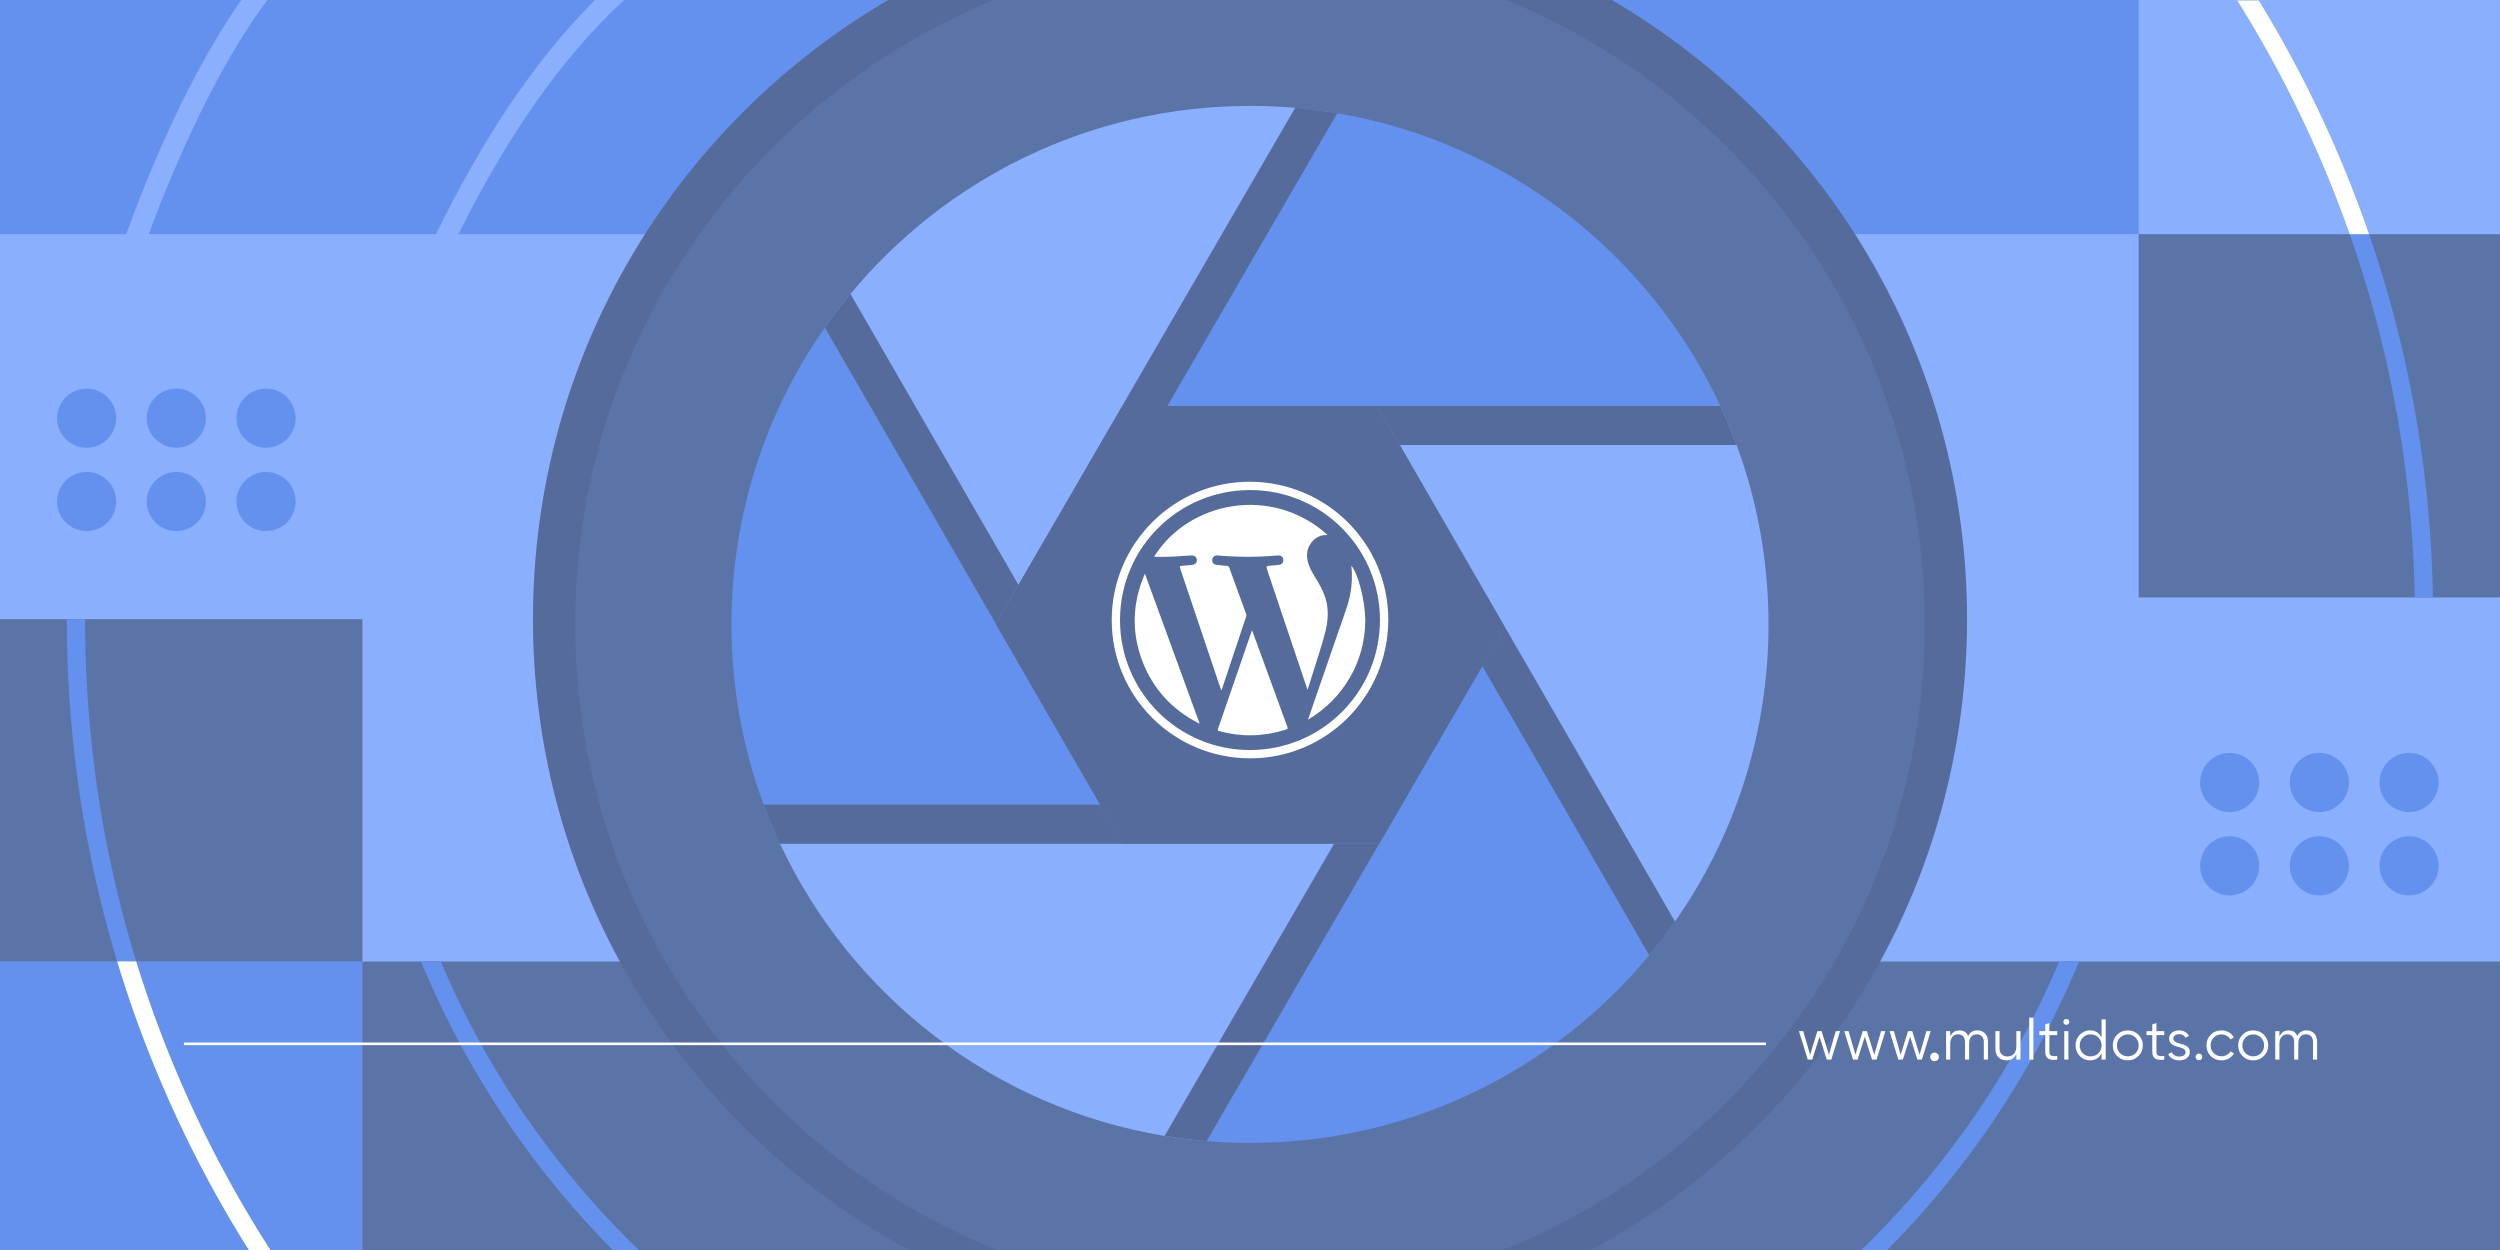 <?xml version="1.0" encoding="UTF-8"?>
<svg xmlns="http://www.w3.org/2000/svg" xmlns:xlink="http://www.w3.org/1999/xlink" viewBox="0 0 1920 960">
  <defs>
    <style>
      .cls-1 {
        stroke: #6491ed;
      }

      .cls-1, .cls-2, .cls-3, .cls-4 {
        fill: none;
      }

      .cls-1, .cls-2, .cls-4 {
        stroke-miterlimit: 10;
      }

      .cls-1, .cls-4 {
        stroke-width: 14px;
      }

      .cls-2 {
        stroke-width: 2px;
      }

      .cls-2, .cls-4 {
        stroke: #fff;
      }

      .cls-5 {
        clip-path: url(#clippath);
      }

      .cls-3, .cls-6, .cls-7, .cls-8, .cls-9, .cls-10 {
        stroke-width: 0px;
      }

      .cls-6 {
        fill: #89affe;
      }

      .cls-7 {
        fill: #546b9c;
      }

      .cls-11 {
        clip-path: url(#clippath-1);
      }

      .cls-12 {
        clip-path: url(#clippath-4);
      }

      .cls-13 {
        clip-path: url(#clippath-3);
      }

      .cls-14 {
        clip-path: url(#clippath-2);
      }

      .cls-8 {
        fill: #6491ed;
      }

      .cls-9 {
        fill: #fff;
      }

      .cls-10 {
        fill: #5b74a8;
      }
    </style>
    <clipPath id="clippath">
      <rect class="cls-3" x="1642.51" y="179.85" width="277.49" height="279.01"/>
    </clipPath>
    <clipPath id="clippath-1">
      <rect class="cls-3" x="0" y="475.5" width="278.33" height="262.84"/>
    </clipPath>
    <clipPath id="clippath-2">
      <polygon class="cls-3" points="1918.41 .41 1920 179.85 1642.51 179.85 1640.92 .41 1918.41 .41"/>
    </clipPath>
    <clipPath id="clippath-3">
      <rect class="cls-3" x="0" y="738.35" width="278.33" height="221.65"/>
    </clipPath>
    <clipPath id="clippath-4">
      <rect class="cls-3" y="738.35" width="1920" height="221.65"/>
    </clipPath>
  </defs>
  <g id="bg">
    <rect class="cls-8" x="0" y="0" width="1920" height="960"/>
  </g>
  <g id="Layer_1" data-name="Layer 1">
    <rect class="cls-10" x="0" y="738.35" width="1920" height="221.65"/>
    <rect class="cls-8" x="0" y="2" width="670.33" height="177.85"/>
    <rect class="cls-8" x="1252.93" y="2" width="389.58" height="177.85"/>
    <rect class="cls-6" x="0" y="179.85" width="1920" height="558.5"/>
    <path class="cls-6" d="M205.36,0c-.5.66-1,1.33-1.49,2-29.99,40.7-54.92,92.76-71.41,131.73-6.42,15.2-12.53,30.64-18.23,46.12-2.19,5.94-4.32,11.88-6.38,17.82l-15.38-5.34c1.45-4.16,2.92-8.32,4.44-12.48,6.36-17.59,13.26-35.19,20.56-52.46C142.03,69.32,165.11,29.2,183.91,2c.47-.68.93-1.34,1.39-2h20.06Z"/>
    <path class="cls-6" d="M479.33,0c-.72.66-1.44,1.33-2.15,2-45.95,43-87.06,101.46-125.11,177.85-2.12,4.25-4.23,8.56-6.33,12.92l-13.91-6.7c1-2.09,2.01-4.16,3.02-6.22C371.48,104.94,411.03,46.37,455.03,2c.66-.67,1.33-1.34,2-2h22.3Z"/>
    <path class="cls-7" d="M1510.68,475.51c0,95.18-24.15,184.73-66.66,262.84-50.96,93.64-128.3,170.85-222.05,221.65h-523.94c-93.74-50.8-171.09-128.01-222.05-221.65-42.5-78.11-66.65-167.66-66.65-262.84C409.33,272.74,518.92,95.56,682.11,0h555.78c163.19,95.56,272.79,272.74,272.79,475.51Z"/>
    <path class="cls-10" d="M1476.04,431.82c-4.1-45.02-14.05-89.09-29.71-131.51-4.89-13.27-10.36-26.42-16.26-39.09-.08-.17-.16-.35-.25-.52-11.23-24.11-24.21-47.11-38.73-68.88-53.43-80.06-127.86-143.36-214.52-183.19-6.54-3.01-13.16-5.89-19.84-8.63h-393.48c-36.53,14.98-71.28,34.13-103.58,57.14-36.38,25.92-69.64,56.72-98.83,91.97-6.26,7.54-12.37,15.35-18.25,23.34l-.6.57-6.91,9.88c-1.76,2.51-3.49,5.03-5.19,7.57-.01,0-.01.01-.01.01-57.66,85.6-88.09,185.35-88.09,289.08,0,16.23.75,32.38,2.24,48.4,4.17,45.07,14.19,89.19,29.95,131.69,4.88,13.2,10.38,26.35,16.35,39.1.08.17.16.34.24.51.02.03.03.07.05.1,6.22,13.28,13.02,26.29,20.36,38.99,5.83,10.07,12,19.95,18.48,29.61,31.46,46.87,70.57,88.65,115.49,123.08,30.91,23.7,64.45,43.8,99.76,59.93,6.93,3.17,13.92,6.18,20.98,9.03h388.93c37.19-15.05,72.55-34.42,105.38-57.77,36.41-25.9,69.71-56.68,98.93-91.91,8.96-10.79,17.59-22.09,25.66-33.6.26-.37.52-.74.77-1.12,8.46-12.13,16.37-24.56,23.71-37.25,5.7-9.87,11.07-19.9,16.09-30.07,34.88-70.73,53.06-148.52,53.06-228.72,0-16.01-.72-31.94-2.18-47.74ZM990.16,527.96h-58.65l-28.07-48.6,27.59-47.54h57.38l28.7,49.7-26.95,46.44Z"/>
    <path class="cls-8" d="M1286.33,707.83c-6.22,8.88-12.8,17.5-19.71,25.82-73.03,88.05-183.28,144.13-306.62,144.13-11.21,0-22.31-.46-33.28-1.38l132.55-228.44,79.14-136.39,17.35-29.9,130.57,226.16Z"/>
    <path class="cls-6" d="M1358.22,479.56c0,84.92-26.58,163.64-71.89,228.27l-130.57-226.16-80.75-139.85-17.32-30h263.57c4.56,9.79,8.72,19.8,12.48,30,15.84,42.92,24.48,89.32,24.48,137.74Z"/>
    <path class="cls-8" d="M1321.26,311.82h-459.35l71.67-123.52,61.19-105.45c10.88.94,21.63,2.32,32.24,4.12,130.85,22.16,239.99,108.17,294.25,224.85Z"/>
    <path class="cls-6" d="M994.77,82.85l-132.86,228.97-79.72,137.4-17.36,29.92-.04.06-131.37-227.53s.03-.04.05-.06c6.21-8.89,12.78-17.52,19.71-25.86,73.01-88.21,183.35-144.4,306.82-144.4,11.71,0,23.31.51,34.77,1.5Z"/>
    <path class="cls-8" d="M862.23,647.96h-263.18c-4.58-9.79-8.77-19.8-12.55-30-15.98-43.11-24.71-89.73-24.71-138.4,0-84.76,26.48-163.33,71.63-227.89l131.37,227.53,80.12,138.76,17.32,30Z"/>
    <path class="cls-6" d="M1059.27,647.96l-132.55,228.44c-10.91-.9-21.7-2.24-32.35-4.01-131.22-21.75-240.77-107.67-295.32-224.43h460.22Z"/>
    <polygon class="cls-7" points="1155.76 481.67 1059.27 647.96 862.23 647.96 764.79 479.2 861.91 311.82 1057.69 311.82 1155.76 481.67"/>
    <path class="cls-7" d="M1286.33,707.83c-6.22,8.88-12.8,17.5-19.71,25.82l-128.21-222.08,17.35-29.9,130.57,226.16Z"/>
    <path class="cls-7" d="M782.19,449.22l-17.36,29.92-131.36-227.53c6.21-8.89,12.78-17.52,19.71-25.86l129.01,223.47Z"/>
    <path class="cls-7" d="M1027.01,86.97l-130.47,224.85h-34.63l71.67-123.52,61.19-105.45c10.88.94,21.63,2.32,32.24,4.12Z"/>
    <path class="cls-7" d="M1333.74,341.82h-258.73l-17.32-30h263.57c4.56,9.79,8.72,19.8,12.48,30Z"/>
    <path class="cls-7" d="M862.23,647.96h-263.18c-4.58-9.79-8.77-19.8-12.55-30h258.41l17.32,30Z"/>
    <path class="cls-7" d="M1059.27,647.96l-132.55,228.44c-10.91-.9-21.7-2.24-32.35-4.01l130.22-224.43h34.68Z"/>
    <g id="fyP2hk.tif">
      <g>
        <path class="cls-9" d="M960.15,369.99c-58.3-.29-105.97,47.09-106.35,105.52,0,.22,0,.43,0,.65-.03,58.67,47.35,106.09,106.13,106.23,58.56.15,106.02-47.22,106.27-106.09v-.8c-.18-58.11-47.44-105.22-106.05-105.52ZM960.06,576.02c-55.12.11-99.93-44.68-99.89-99.85,0-.22,0-.44,0-.67.39-54.87,44.76-99.04,99.76-99.14,54.89-.11,99.54,44.3,99.88,99.14,0,.23,0,.47,0,.71-.04,55.17-44.54,99.7-99.77,99.81Z"/>
        <path class="cls-9" d="M1019.54,475.51c-.24,2.85-.73,5.71-1.41,8.57-2.64,11.11-6.52,21.84-9.83,32.75-1.28,4.2-2.64,8.38-4.1,12.98-1.29-3.81-2.46-7.23-3.61-10.65-4.89-14.55-9.78-29.09-14.67-43.64-4.37-12.99-8.74-25.98-13.1-38.97q-.61-1.82,1.34-1.99c2.64-.23,5.29-.42,7.93-.71,2.42-.26,3.7-1.8,3.49-4.05-.2-2.17-1.83-3.44-4.29-3.22-15.33,1.39-30.65,1.39-45.98,0-2.4-.22-4.05,1.09-4.29,3.27-.25,2.21,1.05,3.74,3.49,4.01,2.64.29,5.28.55,7.93.76.86.07,1.29.38,1.58,1.2,4.32,11.91,8.67,23.81,13.02,35.71.23.62.26,1.2.05,1.84-.24.72-.48,1.44-.72,2.15-5.97,17.89-11.94,35.78-17.92,53.67-.09.27-.05.67-.62.81-.86-2.52-1.73-5.04-2.58-7.57-5.25-15.64-10.49-31.28-15.75-46.91-4.39-13.06-8.78-26.12-13.19-39.17-.5-1.5-.14-1.73,1.23-1.8,2.6-.13,5.19-.38,7.78-.67,2.7-.3,4.1-1.83,3.87-4.06-.24-2.32-1.98-3.42-4.78-3.21-8.42.64-16.85,1.16-25.3,1.08-.89-.01-1.78-.09-2.74-.15,26.17-42.28,90.16-55.55,133.23-16.7-4.28-.05-7.85,1.11-10.72,3.92-4.91,4.81-6.07,10.63-4.33,17.13,1.1,4.1,3.18,7.74,5.4,11.31,3.03,4.87,5.9,9.81,7.72,15.3,1.88,5.66,2.37,11.33,1.88,17.03Z"/>
        <path class="cls-9" d="M961.58,484.01c1.45,3.95,2.77,7.52,4.07,11.08,7.57,20.76,15.14,41.52,22.71,62.28.88,2.4.89,2.43-1.6,3.21-16.69,5.2-33.48,5.5-50.36.95-.93-.25-1.42-.46-1-1.68,8.61-24.89,17.16-49.79,25.73-74.7.09-.25.19-.49.46-1.14Z"/>
        <path class="cls-9" d="M921.2,555.4c-.13.08-.25.16-.38.24-20.7-10.66-35.61-26.67-43.76-48.61-3.92-10.54-5.77-21.05-5.62-31.52.16-11.71,2.81-23.36,7.85-34.94,4.25,11.65,8.5,23.29,12.75,34.94,9.72,26.63,19.44,53.26,29.16,79.89Z"/>
        <path class="cls-9" d="M1048.52,477.74c-.32,15.38-4.26,29.77-12.06,43.04-7.79,13.26-18.36,23.78-31.95,31.93,3.65-10.54,7.13-20.6,10.61-30.67,5.35-15.48,10.62-30.99,16.07-46.43.01-.04.03-.07.04-.1,2.13-6.02,4.33-12,5.59-18.28,1.49-7.5,1.88-15.05.98-22.71,5.05,5.36,10.46,26.37,10.73,40.98.02.76.02,1.51,0,2.23Z"/>
      </g>
    </g>
    <g>
      <circle class="cls-8" cx="204.32" cy="321.15" r="22.71"/>
      <path class="cls-8" d="M135.42,343.87c.44,0,.87,0,1.3-.04,11.94-.67,21.41-10.57,21.41-22.67,0-12.11-9.47-22.01-21.41-22.68-.43-.03-.86-.04-1.3-.04-12.55,0-22.72,10.17-22.72,22.72s10.17,22.71,22.72,22.71Z"/>
      <circle class="cls-8" cx="66.53" cy="321.15" r="22.71"/>
      <circle class="cls-8" cx="204.32" cy="385.17" r="22.71"/>
      <path class="cls-8" d="M135.42,407.89c.44,0,.87-.01,1.3-.04,11.94-.67,21.41-10.57,21.41-22.68s-9.47-22-21.41-22.67c-.43-.03-.86-.04-1.3-.04-12.55,0-22.72,10.17-22.72,22.71,0,12.55,10.17,22.72,22.72,22.72Z"/>
      <circle class="cls-8" cx="66.53" cy="385.17" r="22.71"/>
    </g>
    <g>
      <circle class="cls-8" cx="1850.15" cy="600.95" r="22.71"/>
      <path class="cls-8" d="M1781.25,623.66c.44,0,.87,0,1.3-.04,11.94-.67,21.41-10.57,21.41-22.67,0-12.11-9.47-22.01-21.41-22.68-.43-.03-.86-.04-1.3-.04-12.55,0-22.72,10.17-22.72,22.72,0,12.54,10.17,22.71,22.72,22.71Z"/>
      <circle class="cls-8" cx="1712.36" cy="600.95" r="22.71"/>
      <circle class="cls-8" cx="1850.15" cy="664.97" r="22.71"/>
      <path class="cls-8" d="M1781.25,687.68c.44,0,.87-.01,1.3-.04,11.94-.67,21.41-10.57,21.41-22.68,0-12.1-9.47-22-21.41-22.67-.43-.03-.86-.04-1.3-.04-12.55,0-22.72,10.17-22.72,22.71s10.17,22.72,22.72,22.72Z"/>
      <circle class="cls-8" cx="1712.36" cy="664.97" r="22.71"/>
    </g>
    <rect class="cls-6" x="1642.51" y="0" width="277.49" height="179.85"/>
    <rect class="cls-8" x="0" y="738.35" width="278.33" height="221.65"/>
    <rect class="cls-10" x="0" y="475.5" width="278.33" height="262.84"/>
    <rect class="cls-10" x="1642.51" y="179.85" width="277.49" height="279.01"/>
    <g class="cls-5">
      <path class="cls-1" d="M960,1377.18c-121.57,0-239.69-23.89-351.08-71-107.41-45.43-203.8-110.39-286.5-193.09-82.7-82.7-147.66-179.09-193.09-286.5-47.11-111.39-71-229.51-71-351.08s23.89-239.69,71-351.08c45.43-107.41,110.4-203.8,193.09-286.5,82.7-82.7,179.09-147.66,286.5-193.09,111.39-47.11,229.51-71,351.08-71s239.69,23.89,351.08,71c107.41,45.43,203.8,110.4,286.5,193.09,82.69,82.69,147.66,179.09,193.09,286.5,47.11,111.39,71,229.51,71,351.08s-23.89,239.69-71,351.08c-45.43,107.42-110.4,203.81-193.09,286.5s-179.09,147.66-286.5,193.09c-111.39,47.11-229.51,71-351.08,71Z"/>
    </g>
    <g class="cls-11">
      <path class="cls-1" d="M960,1377.18c-121.57,0-239.69-23.89-351.08-71-107.41-45.43-203.8-110.39-286.5-193.09-82.7-82.7-147.66-179.09-193.09-286.5-47.11-111.39-71-229.51-71-351.08s23.89-239.69,71-351.08c45.43-107.41,110.4-203.8,193.09-286.5,82.7-82.7,179.09-147.66,286.5-193.09,111.39-47.11,229.51-71,351.08-71s239.69,23.89,351.08,71c107.41,45.43,203.8,110.4,286.5,193.09,82.69,82.69,147.66,179.09,193.09,286.5,47.11,111.39,71,229.51,71,351.08s-23.89,239.69-71,351.08c-45.43,107.42-110.4,203.81-193.09,286.5s-179.09,147.66-286.5,193.09c-111.39,47.11-229.51,71-351.08,71Z"/>
    </g>
    <g class="cls-14">
      <path class="cls-4" d="M960,1377.18c-121.57,0-239.69-23.89-351.08-71-107.41-45.43-203.8-110.39-286.5-193.09-82.7-82.7-147.66-179.09-193.09-286.5-47.11-111.39-71-229.51-71-351.08s23.89-239.69,71-351.08c45.43-107.41,110.4-203.8,193.09-286.5,82.7-82.7,179.09-147.66,286.5-193.09,111.39-47.11,229.51-71,351.08-71s239.69,23.89,351.08,71c107.41,45.43,203.8,110.4,286.5,193.09,82.69,82.69,147.66,179.09,193.09,286.5,47.11,111.39,71,229.51,71,351.08s-23.89,239.69-71,351.08c-45.43,107.42-110.4,203.81-193.09,286.5s-179.09,147.66-286.5,193.09c-111.39,47.11-229.51,71-351.08,71Z"/>
    </g>
    <g class="cls-13">
      <path class="cls-4" d="M960,1377.18c-121.57,0-239.69-23.89-351.08-71-107.41-45.43-203.8-110.39-286.5-193.09-82.7-82.7-147.66-179.09-193.09-286.5-47.11-111.39-71-229.51-71-351.08s23.89-239.69,71-351.08c45.43-107.41,110.4-203.8,193.09-286.5,82.7-82.7,179.09-147.66,286.5-193.09,111.39-47.11,229.51-71,351.08-71s239.69,23.89,351.08,71c107.41,45.43,203.8,110.4,286.5,193.09,82.69,82.69,147.66,179.09,193.09,286.5,47.11,111.39,71,229.51,71,351.08s-23.89,239.69-71,351.08c-45.43,107.42-110.4,203.81-193.09,286.5s-179.09,147.66-286.5,193.09c-111.39,47.11-229.51,71-351.08,71Z"/>
    </g>
    <g class="cls-12">
      <path class="cls-1" d="M960,1157.18c-91.97,0-181.25-18.04-265.38-53.62-81.19-34.34-154.08-83.47-216.64-146.03-62.56-62.56-111.69-135.45-146.03-216.64-35.58-84.12-53.62-173.41-53.62-265.38s18.04-181.25,53.62-265.38c34.34-81.19,83.47-154.08,146.03-216.64,62.56-62.56,135.45-111.69,216.64-146.04,84.12-35.58,173.41-53.62,265.38-53.62s181.25,18.04,265.38,53.62c81.19,34.34,154.08,83.47,216.64,146.04s111.69,135.45,146.04,216.64c35.58,84.12,53.62,173.41,53.62,265.38s-18.04,181.25-53.62,265.38c-34.34,81.19-83.47,154.08-146.04,216.64s-135.45,111.69-216.64,146.03c-84.12,35.58-173.41,53.62-265.38,53.62Z"/>
    </g>
  </g>
  <g id="Multidots_web" data-name="Multidots web">
    <line class="cls-2" x1="141.25" y1="801.65" x2="1356.24" y2="801.65"/>
    <g>
      <path class="cls-9" d="M1409.87,791.93l-5.24,18.15-5.63-18.15h-3.24l-5.62,18.1-5.24-18.1h-3.32l6.77,21.85h3.47l5.56-17.59,5.56,17.59h3.48l6.77-21.85h-3.32Z"/>
      <path class="cls-9" d="M1444.66,791.93l-5.24,18.15-5.62-18.15h-3.24l-5.62,18.1-5.24-18.1h-3.33l6.78,21.85h3.47l5.56-17.59,5.56,17.59h3.47l6.77-21.85h-3.32Z"/>
      <path class="cls-9" d="M1479.46,791.93l-5.24,18.15-5.62-18.15h-3.25l-5.62,18.1-5.24-18.1h-3.32l6.77,21.85h3.47l5.57-17.59,5.56,17.59h3.47l6.77-21.85h-3.32Z"/>
      <g>
        <path class="cls-9" d="M1487.83,809.63c-.56-.57-1.26-.86-2.1-.86s-1.51.29-2.08.86c-.57.58-.86,1.27-.86,2.08s.29,1.51.86,2.08,1.27.86,2.08.86,1.54-.29,2.1-.86.84-1.26.84-2.08-.28-1.5-.84-2.08Z"/>
        <path class="cls-9" d="M1488.1,809.37c-.63-.64-1.43-.97-2.37-.97s-1.7.33-2.34.97c-.65.64-.97,1.43-.97,2.34s.32,1.7.97,2.35c.64.64,1.43.96,2.34.96s1.74-.32,2.37-.97c.63-.64.94-1.43.94-2.34s-.31-1.7-.94-2.34ZM1485.73,814.27c-.72,0-1.31-.24-1.81-.75-.51-.5-.75-1.09-.75-1.81s.24-1.31.75-1.81c.5-.51,1.09-.75,1.81-.75s1.34.24,1.83.74c.49.51.73,1.1.73,1.82s-.24,1.31-.73,1.82c-.49.5-1.09.74-1.83.74Z"/>
      </g>
      <path class="cls-9" d="M1524.53,793.71c-1.48-1.57-3.46-2.37-5.9-2.37-3.05,0-5.27,1.2-6.77,3.67l-.34.55-.31-.57c-1.33-2.45-3.4-3.65-6.32-3.65s-4.94,1.13-6.42,3.44l-.69,1.09v-3.94h-3.18v21.85h3.18v-12.19c0-2.28.58-4.08,1.7-5.34,1.14-1.26,2.64-1.91,4.46-1.91,1.58,0,2.86.54,3.79,1.6.91,1.05,1.38,2.49,1.38,4.29v13.55h3.18v-12.19c0-2.34.52-4.15,1.56-5.37,1.05-1.25,2.52-1.88,4.37-1.88,1.64,0,2.96.54,3.92,1.6.95,1.04,1.43,2.49,1.43,4.29v13.55h3.18v-13.68c0-2.66-.75-4.81-2.22-6.39Z"/>
      <path class="cls-9" d="M1548.56,791.93v11.6c0,2.56-.63,4.52-1.86,5.84-1.25,1.32-2.95,1.99-5.07,1.99-1.84,0-3.31-.55-4.38-1.65-1.06-1.09-1.6-2.61-1.6-4.51v-13.27h-3.18v13.5c0,2.75.77,4.95,2.29,6.54,1.52,1.59,3.57,2.39,6.11,2.39,3.2,0,5.49-1.19,7-3.66l.69-1.13v4.21h3.18v-21.85h-3.18Z"/>
      <path class="cls-9" d="M1558.46,781.54v32.24h3.18v-32.24h-3.18Z"/>
      <path class="cls-9" d="M1579.94,794.98v-3.05h-6.01v-6.2l-3.18.95v5.25h-4.47v3.05h4.47v12.62c0,2.62.74,4.43,2.2,5.38,1.45.94,3.8,1.22,6.99.84v-2.8c-1.15.05-2.15.06-2.97.05-1.01-.02-1.78-.3-2.28-.84-.51-.55-.76-1.41-.76-2.63v-12.62h6.01Z"/>
      <path class="cls-9" d="M1588.54,783.21c-.44-.46-.96-.68-1.58-.68s-1.19.22-1.63.68-.66.98-.66,1.61.21,1.15.66,1.59c.44.44.97.66,1.63.66s1.15-.22,1.59-.66.66-.96.66-1.59-.22-1.15-.67-1.61ZM1585.35,791.93v21.85h3.18v-21.85h-3.18Z"/>
      <path class="cls-9" d="M1614,782.89v13.82l-.69-1.06c-1.87-2.9-4.56-4.31-8.23-4.31-3.04,0-5.67,1.14-7.82,3.37-2.15,2.23-3.24,4.98-3.24,8.14s1.09,5.96,3.24,8.2c2.12,2.2,4.75,3.31,7.82,3.31,3.67,0,6.36-1.4,8.23-4.3l.69-1.07v4.79h3.18v-30.89h-3.18ZM1611.59,808.9c-1.61,1.61-3.63,2.42-6.01,2.42s-4.36-.81-5.96-2.42c-1.6-1.66-2.41-3.7-2.41-6.05s.81-4.4,2.41-6c1.6-1.63,3.61-2.46,5.96-2.46s4.4.83,6.01,2.46c1.6,1.6,2.41,3.62,2.41,6s-.81,4.39-2.41,6.05Z"/>
      <path class="cls-9" d="M1642.33,794.67c-2.21-2.21-4.97-3.33-8.19-3.33s-5.98,1.12-8.18,3.33c-2.21,2.2-3.33,4.96-3.33,8.18s1.12,5.98,3.33,8.19c2.2,2.21,4.96,3.32,8.18,3.32s5.98-1.11,8.19-3.32c2.23-2.24,3.37-4.99,3.37-8.19s-1.14-5.95-3.37-8.18ZM1640.1,808.86c-1.6,1.6-3.61,2.41-5.96,2.41s-4.31-.81-5.91-2.41c-1.61-1.6-2.42-3.62-2.42-6.01s.81-4.4,2.42-6c1.6-1.6,3.59-2.41,5.91-2.41s4.36.81,5.96,2.41c1.6,1.6,2.41,3.62,2.41,6s-.81,4.41-2.41,6.01Z"/>
      <path class="cls-9" d="M1662.15,794.98v-3.05h-6.01v-6.2l-3.19.95v5.25h-4.47v3.05h4.47v12.62c0,2.62.74,4.43,2.21,5.38,1.45.94,3.8,1.22,6.99.84v-2.8c-1.16.05-2.16.06-2.98.05-1-.02-1.77-.3-2.28-.84-.51-.55-.75-1.41-.75-2.63v-12.62h6.01Z"/>
      <path class="cls-9" d="M1681.09,805.16c-.45-.78-1.11-1.41-1.96-1.89-.9-.5-1.73-.87-2.47-1.12-.76-.25-1.69-.5-2.78-.74-3.22-.87-4.77-2.1-4.77-3.75,0-1.06.44-1.91,1.31-2.52.83-.59,1.87-.89,3.08-.89,2.4,0,4.09.93,5.01,2.75l2.63-1.48c-.69-1.25-1.67-2.26-2.92-2.98-1.37-.8-2.95-1.2-4.72-1.2-2.19,0-4.04.61-5.5,1.82-1.43,1.19-2.12,2.68-2.12,4.54,0,.84.17,1.61.52,2.29.36.7.75,1.26,1.17,1.67.42.4,1.06.8,1.9,1.17.88.38,1.57.65,2.06.79.51.15,1.26.36,2.25.64,3.15.73,4.75,1.97,4.75,3.7,0,1.16-.47,2.04-1.39,2.62-.87.55-2.03.83-3.46.83s-2.72-.34-3.77-1.01c-.93-.59-1.61-1.38-2.03-2.35l-2.71,1.56c.64,1.4,1.67,2.54,3.08,3.38,1.51.91,3.34,1.37,5.43,1.37,2.35,0,4.31-.59,5.83-1.77,1.51-1.17,2.25-2.68,2.25-4.63,0-1.07-.23-2.01-.67-2.8Z"/>
      <path class="cls-9" d="M1690.61,809.89c-.49-.5-1.09-.74-1.83-.74s-1.31.24-1.82.75c-.5.5-.74,1.1-.74,1.81s.24,1.31.74,1.81c.51.51,1.1.75,1.82.75s1.34-.24,1.83-.74c.49-.51.73-1.1.73-1.82s-.24-1.31-.73-1.82Z"/>
      <path class="cls-9" d="M1713.05,807.44c-.65,1.1-1.56,2-2.71,2.67-1.25.74-2.69,1.12-4.25,1.12-2.36,0-4.36-.81-5.96-2.42-1.58-1.63-2.37-3.64-2.37-5.96s.79-4.37,2.36-6c1.61-1.6,3.61-2.41,5.97-2.41,1.56,0,2.99.38,4.24,1.13,1.12.69,2,1.59,2.6,2.7l2.65-1.53c-.84-1.59-2.07-2.88-3.68-3.85-1.71-1.03-3.67-1.55-5.81-1.55-3.29,0-6.06,1.12-8.23,3.33-2.18,2.17-3.28,4.93-3.28,8.18s1.1,6.03,3.28,8.24c2.17,2.17,4.94,3.27,8.23,3.27,2.09,0,4.03-.51,5.77-1.53,1.63-.95,2.94-2.24,3.88-3.83l-2.69-1.56Z"/>
      <path class="cls-9" d="M1738.63,794.67c-2.21-2.21-4.96-3.33-8.19-3.33s-5.97,1.12-8.18,3.33c-2.21,2.2-3.33,4.96-3.33,8.18s1.12,5.98,3.33,8.19c2.21,2.21,4.96,3.32,8.18,3.32s5.98-1.11,8.19-3.32c2.24-2.24,3.37-4.99,3.37-8.19s-1.13-5.95-3.37-8.18ZM1736.4,808.86c-1.6,1.6-3.6,2.41-5.96,2.41s-4.31-.81-5.91-2.41c-1.6-1.6-2.41-3.62-2.41-6.01s.81-4.4,2.41-6c1.6-1.6,3.59-2.41,5.91-2.41s4.36.81,5.96,2.41c1.61,1.6,2.42,3.62,2.42,6s-.81,4.41-2.42,6.01Z"/>
      <path class="cls-9" d="M1777.33,793.71c-1.47-1.57-3.46-2.37-5.9-2.37-3.05,0-5.26,1.2-6.77,3.67l-.34.55-.31-.57c-1.33-2.45-3.39-3.65-6.31-3.65s-4.95,1.13-6.42,3.44l-.69,1.09v-3.94h-3.19v21.85h3.19v-12.19c0-2.28.57-4.08,1.7-5.34,1.14-1.26,2.64-1.91,4.46-1.91,1.58,0,2.85.54,3.78,1.6.92,1.05,1.38,2.49,1.38,4.29v13.55h3.18v-12.19c0-2.34.53-4.15,1.56-5.37,1.05-1.25,2.52-1.88,4.38-1.88,1.64,0,2.95.54,3.91,1.6.95,1.04,1.43,2.49,1.43,4.29v13.55h3.18v-13.68c0-2.66-.74-4.81-2.22-6.39Z"/>
    </g>
  </g>
</svg>